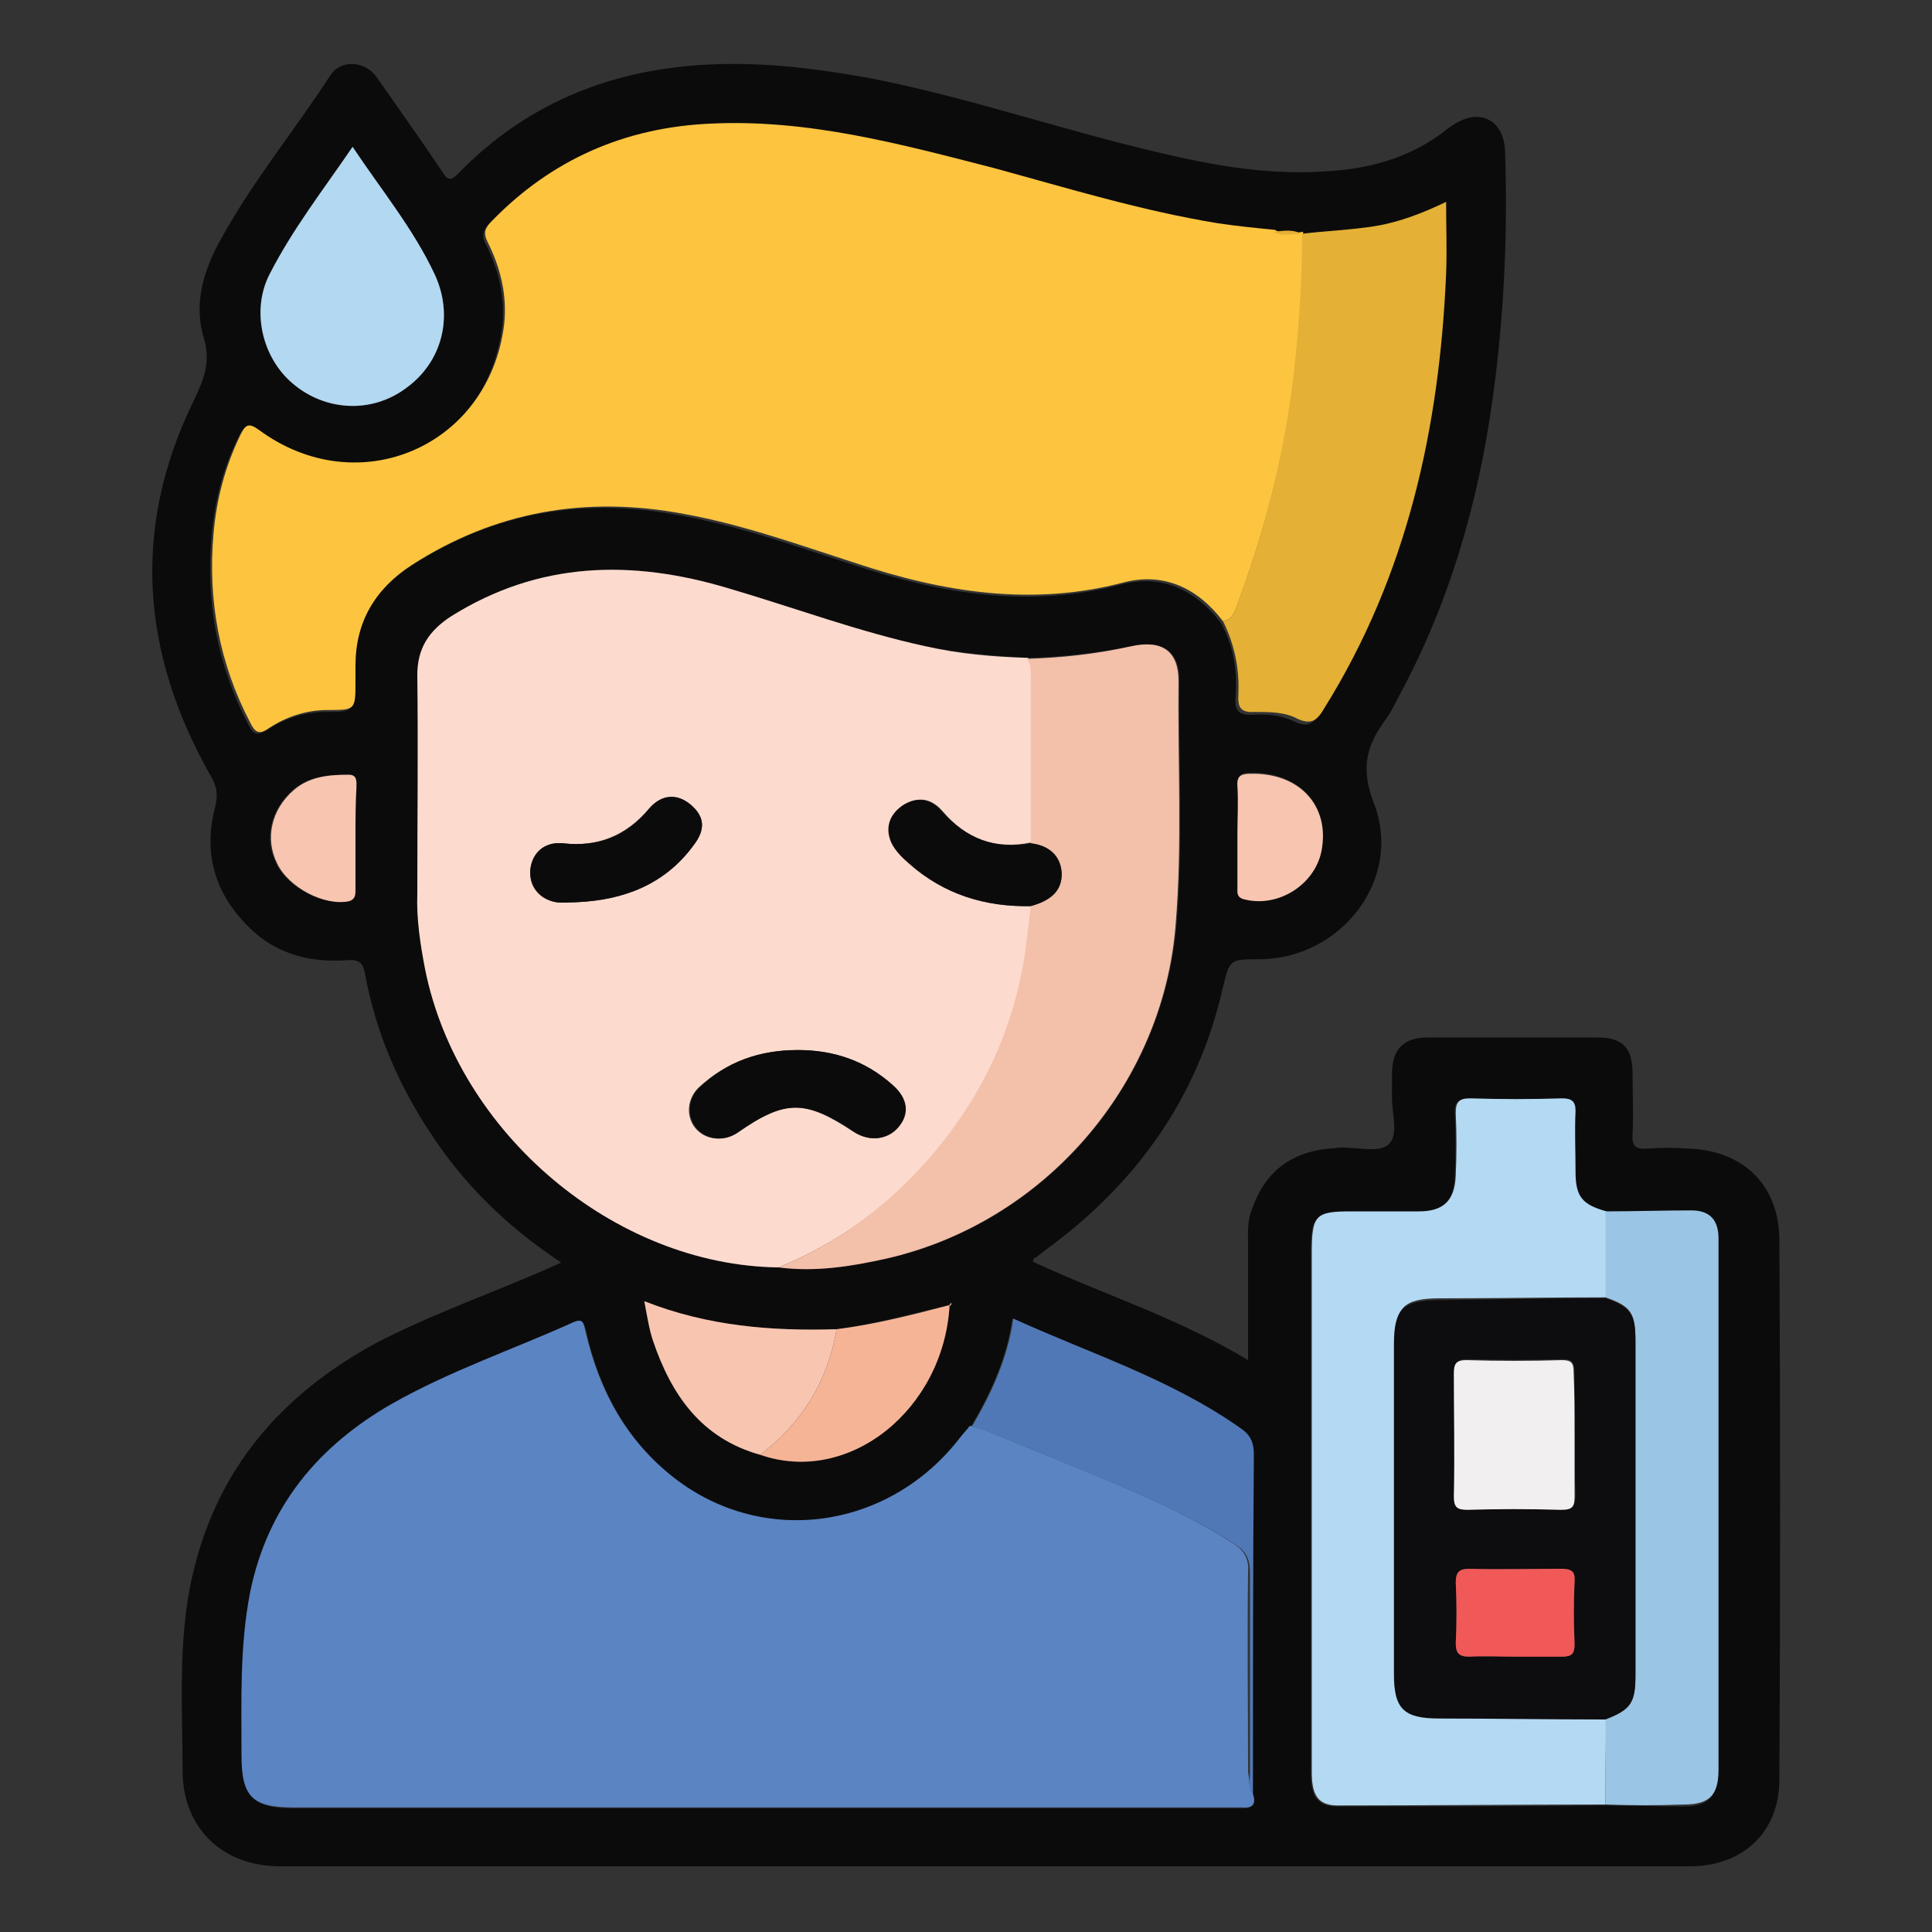 <?xml version="1.0" encoding="utf-8"?>
<!-- Generator: Adobe Illustrator 24.2.1, SVG Export Plug-In . SVG Version: 6.00 Build 0)  -->
<svg version="1.1" id="Layer_1" xmlns="http://www.w3.org/2000/svg" xmlns:xlink="http://www.w3.org/1999/xlink" x="0px" y="0px"
	 viewBox="0 0 200 200" style="enable-background:new 0 0 200 200;" xml:space="preserve">
<rect x="0" y="0" width="200" height="200" fill="#333333" stroke="none"/>
<style type="text/css">
	.st0{opacity:0.47;}
	.st1{fill:#855020;}
	.st2{fill:#F0B79A;}
	.st3{opacity:0.26;}
	.st4{fill:#EA6C82;}
	.st5{opacity:0.5;}
	.st6{fill:#EAB1AC;}
	.st7{opacity:0.2;}
	.st8{fill:#F0D5D1;}
	.st9{fill:#7D5741;}
	.st10{fill:#0D0B0A;}
	.st11{fill:#FCFBFB;}
	.st12{fill:#FEDFB2;}
	.st13{fill:#FDDB00;}
	.st14{fill:#39A3DB;}
	.st15{fill:#F5961E;}
	.st16{fill:#F5BC17;}
	.st17{fill:#DABF98;}
	.st18{fill:#4452A0;}
	.st19{fill:#0C76B7;}
	.st20{fill:#CBB18D;}
	.st21{fill:#F07B22;}
	.st22{fill:#2A3A90;}
	.st23{fill:#1D1A03;}
	.st24{fill:#060502;}
	.st25{fill:#0C0B0B;}
	.st26{fill:#FDC43F;}
	.st27{fill:#5B84C3;}
	.st28{fill:#FCDBCE;}
	.st29{fill:#B4D9F2;}
	.st30{fill:#F3C0AA;}
	.st31{fill:#E4B035;}
	.st32{fill:#9BC5E4;}
	.st33{fill:#5078B7;}
	.st34{fill:#B3D8F1;}
	.st35{fill:#F8C5B0;}
	.st36{fill:#F6B496;}
	.st37{fill:#0D0C0E;}
	.st38{fill:#F2EFF1;}
	.st39{fill:#F15858;}
</style>
<g>
	<path class="st25" d="M58.1,130.7c-5.6-3.7-10.1-8.1-13.6-13.5c-3.3-5-5.6-10.4-6.7-16.3c-0.2-1.3-0.7-1.6-1.9-1.5
		c-4.1,0.3-7.8-0.8-10.6-3.9c-3.3-3.5-4.2-7.6-3-12.1c0.3-1.2,0.1-2.1-0.5-3.1c-7.1-12.5-8.2-25.4-1.9-38.5c1.1-2.3,2-4.2,1.2-6.8
		c-1.1-3.6,0-7.1,1.8-10.3c3.3-6,7.6-11.2,11.3-16.9c1.1-1.7,3.6-1.5,4.8,0.2c2.3,3.3,4.6,6.5,6.8,9.8c0.5,0.8,0.8,1,1.6,0.2
		C53.5,11.7,61,8.1,69.7,7c7-0.9,14-0.1,20.9,1.2c10,2,19.5,5.3,29.4,7.6c5.9,1.4,11.7,2.4,17.8,1.9c4.5-0.3,8.6-1.6,12.1-4.4
		c0.8-0.6,1.7-1.1,2.7-1.2c1.9-0.1,3.1,1.3,3.2,3.5c0.3,8.6-0.1,17.2-1.3,25.8c-1.5,10.8-4.5,21.1-9.7,30.7
		c-0.4,0.8-0.8,1.6-1.3,2.3c-2,2.7-2.7,5-1.3,8.7c3.1,7.8-3.3,16.1-11.7,16.2c-3.2,0-3.2,0-3.9,2.9c-2.6,11.5-9,20.4-18.5,27.3
		c-0.4,0.3-0.7,0.6-1.1,0.8c0,0,0,0.1-0.1,0.3c7.3,3.4,15,5.8,22.3,10.2c0-4.1,0-8,0-11.8c0-1.3-0.1-2.6,0.4-3.8
		c1.2-3.5,3.5-5.6,7.2-6.2c0.6-0.1,1.2-0.1,1.8-0.2c1.7-0.1,4.1,0.6,5.1-0.3c1.2-1,0.3-3.4,0.4-5.2c0-0.8,0-1.6,0-2.4
		c0.1-2.4,1.3-3.5,3.7-3.5c5.9,0,11.7,0,17.6,0c2.6,0,3.6,1.1,3.6,3.7c0,2.1,0.1,4.2,0,6.3c-0.1,1.3,0.4,1.6,1.6,1.5
		c1.4-0.1,2.8-0.1,4.2,0c5.6,0.2,9.3,3.7,9.4,9.3c0.1,18.7,0.1,37.4,0,56c0,5.5-3.8,9-9.3,9c-48.6,0-97.2,0-145.9,0
		c-6,0-10.1-4-10.1-9.9c0-6.7-0.5-13.5,1-20.1c2.5-11.1,9.2-18.8,18.9-24.1C44.9,135.9,51.5,133.7,58.1,130.7z M98.3,135.1
		c-3.9,0.9-7.8,2-11.7,2.5c-6.7,0.2-13.3-0.3-19.9-2.9c0.3,1.6,0.5,2.9,0.9,4.1c1.9,5.6,5,10.1,11.1,11.8
		C87.9,153.8,97.7,145.9,98.3,135.1c0.1,0.1,0.2,0.1,0.2-0.1c0,0-0.1-0.1-0.1,0C98.3,135,98.3,135.1,98.3,135.1z M134.7,24.2
		c-0.9-0.4-1.9-0.3-2.9-0.2c-2-0.2-4-0.4-6-0.7c-7.9-1.2-15.4-3.6-23.1-5.7c-9.6-2.6-19.3-5.1-29.4-4.6c-8.8,0.4-16.5,3.7-22.6,10.1
		c-0.7,0.7-0.9,1.3-0.4,2.2c1.3,2.6,2,5.4,1.7,8.4c-1.5,12.8-15.1,18.7-25.4,11c-1.1-0.8-1.4-0.5-1.9,0.5c-1.6,3.2-2.5,6.7-2.8,10.3
		c-0.6,6.9,0.6,13.4,3.8,19.5c0.5,1,0.9,1.2,1.9,0.6c1.8-1.2,3.9-1.9,6.1-1.9c2.9,0,2.9,0,2.9-3c0-0.5,0-1.1,0-1.6
		c0-4.5,2-8,5.8-10.4c8.7-5.7,18.1-7.3,28.2-5.3c6.1,1.1,11.9,3.2,17.8,5.1c9.1,3,18.2,4.5,27.7,2c4.2-1.1,7.7,0.6,10.3,4
		c1.3,2.4,1.7,4.9,1.5,7.6c-0.1,1.4,0.2,1.9,1.7,1.9c1.5-0.1,3,0,4.4,0.7c1.5,0.7,2.1,0.1,2.8-1.1c8.6-13.7,11.9-28.9,12.6-44.9
		c0.1-2.4,0-4.9,0-7.5c-2.5,1.2-4.9,2.1-7.3,2.5C139.8,23.8,137.3,23.9,134.7,24.2L134.7,24.2z M166.2,125.5
		c-2.5-0.7-3.2-1.5-3.2-4.1c0-2.1-0.1-4.2,0-6.3c0-1.1-0.4-1.4-1.4-1.3c-3.2,0.1-6.3,0.1-9.5,0c-1.1,0-1.6,0.3-1.5,1.5
		c0.1,2.2,0.1,4.3,0,6.5c-0.1,2.6-1.2,3.7-3.8,3.7c-2.3,0-4.6,0-6.9,0c-3.9,0-4.2,0.4-4.2,4.3c0,9,0,17.9,0,26.9c0,9,0,17.9,0,26.9
		c0,2.4,0.7,3.4,2.7,3.4c9.2,0,18.5,0,27.7-0.1c2.7,0,5.4,0.1,8.1,0.1c2.6,0,3.6-0.9,3.6-3.6c0-18.3,0-36.7,0-55
		c0-1.9-0.9-2.9-2.8-2.9C172.2,125.4,169.2,125.4,166.2,125.5z M106.4,68.1c-3.6-0.2-7.1-0.5-10.6-1.2c-7-1.5-13.6-4-20.4-6
		c-10-3-19.6-2.8-28.7,2.9c-2.3,1.5-3.5,3.3-3.5,6.1c0.1,7.5,0,15.1,0,22.6c0,2.6,0.3,5.2,0.8,7.8c3.4,17,19.6,30.7,36.6,30.9
		c3.8,0.5,7.5-0.1,11.2-0.9c16.3-3.7,28.6-17.9,30-34.6c0.7-8.4,0.2-16.8,0.3-25.2c0-3.1-1.7-4.3-4.9-3.6
		C113.6,67.6,110,68,106.4,68.1z M129.7,185.7c0-11.7,0-23.4,0-35.1c0-1.2-0.3-2-1.3-2.7c-7.2-5.2-15.5-7.8-23.6-11.4
		c-0.6,4.2-2.3,7.8-4.3,11.2c-0.3,0.4-0.7,0.8-1,1.2c-7.3,9.5-20.3,11.3-29.6,4.2c-5-3.9-7.8-9.1-9.2-15.2c-0.2-0.8-0.3-1.4-1.3-0.9
		c-6.2,2.8-12.7,5-18.7,8.4c-7.7,4.4-12.9,10.6-14.7,19.5c-1.1,5.6-0.9,11.3-0.9,16.9c0,4.3,1.1,5.4,5.4,5.4c32.4,0,64.7,0,97.1,0
		c0.4,0,0.8,0,1.2,0C129.9,187.1,130,186.6,129.7,185.7z M36.5,15.2c-3,4.4-6.2,8.5-8.6,13.2c-1.9,3.7-0.8,8.6,2.4,11.3
		c3.4,2.9,8.2,3.1,11.7,0.5c3.8-2.8,5-7.5,3-11.8C42.8,23.7,39.5,19.7,36.5,15.2z M128.1,86.4c0,1.8,0,3.6,0,5.4
		c0,0.5-0.2,1,0.7,1.2c3.5,0.8,7.3-1.5,8-5c0.9-4.6-2.3-8.1-7.3-8c-1,0-1.4,0.2-1.4,1.3C128.2,83.1,128.1,84.7,128.1,86.4z
		 M36.8,86.7c0-1.7,0-3.5,0-5.2c0-0.6,0.1-1.3-0.8-1.3c-2,0-4,0.1-5.7,1.6c-2.3,2-3,5-1.7,7.6c1.2,2.5,4.9,4.4,7.4,3.9
		c0.8-0.2,0.7-0.6,0.7-1.2C36.8,90.3,36.8,88.5,36.8,86.7z"/>
	<path class="st26" d="M126.6,64.3c-2.6-3.4-6.1-5.1-10.3-4c-9.5,2.5-18.7,1-27.7-2c-5.9-1.9-11.7-4-17.8-5.1
		c-10.1-1.9-19.5-0.3-28.2,5.3c-3.8,2.5-5.8,5.9-5.8,10.4c0,0.5,0,1.1,0,1.6c0,3,0,3-2.9,3c-2.2,0-4.3,0.7-6.1,1.9
		c-1,0.7-1.4,0.4-1.9-0.6c-3.2-6.1-4.4-12.7-3.8-19.5c0.3-3.6,1.2-7,2.8-10.3c0.5-1,0.8-1.3,1.9-0.5c10.3,7.6,23.9,1.7,25.4-11
		c0.3-3-0.4-5.8-1.7-8.4c-0.5-1-0.3-1.5,0.4-2.2c6.2-6.4,13.8-9.7,22.6-10.1c10.1-0.5,19.7,2.1,29.4,4.6c7.7,2.1,15.2,4.4,23.1,5.7
		c2,0.3,4,0.5,6,0.7c0.9,0.6,1.9,0.3,2.9,0.2c0,0,0,0,0,0c0,4.6-0.3,9.2-0.8,13.8c-0.9,8.3-2.9,16.3-5.8,24.2
		C127.9,63,127.8,64.1,126.6,64.3z"/>
	<path class="st27" d="M129.7,185.7c0.3,0.9,0.1,1.5-1,1.4c-0.4,0-0.8,0-1.2,0c-32.4,0-64.7,0-97.1,0c-4.3,0-5.4-1.1-5.4-5.4
		c0-5.7-0.2-11.3,0.9-16.9c1.8-8.8,7-15.1,14.7-19.5c6-3.4,12.5-5.6,18.7-8.4c1.1-0.5,1.1,0.1,1.3,0.9c1.4,6.1,4.2,11.3,9.2,15.2
		c9.3,7.2,22.3,5.3,29.6-4.2c0.3-0.4,0.7-0.8,1-1.2c0.6,0.1,1.2,0.2,1.7,0.5c3.7,1.5,7.3,3,11,4.5c5,2.1,10,4.2,14.6,7.2
		c1.1,0.7,1.6,1.6,1.5,2.9c-0.1,6.9,0,13.9,0,20.8C129.4,184.3,129.2,185,129.7,185.7z"/>
	<path class="st28" d="M80.6,131.2c-17-0.2-33.2-13.9-36.6-30.9c-0.5-2.6-0.9-5.2-0.8-7.8c0-7.5,0.1-15.1,0-22.6
		c0-2.8,1.2-4.6,3.5-6.1c9.1-5.7,18.7-5.9,28.7-2.9c6.8,2,13.5,4.5,20.4,6c3.5,0.8,7,1.1,10.6,1.2c0.5,0.6,0.4,1.4,0.4,2.1
		c0,5.7,0,11.4,0,17C103,88,100,86.8,97.6,84c-1.2-1.4-2.6-1.6-4.1-0.6c-1.5,0.9-1.8,2.4-1.1,3.9c0.4,0.8,1.1,1.5,1.8,2.1
		c3.6,3.2,7.8,4.5,12.6,4.4c-0.1,1.1-0.3,2.3-0.4,3.4c-1,8.7-4.4,16.3-10.2,22.8C91.9,124.9,86.7,128.7,80.6,131.2z M82.6,108.7
		c-3.9,0-7.4,1.2-10.3,3.9c-1.2,1.2-1.3,3-0.3,4.2c1,1.2,2.8,1.4,4.2,0.5c5-3.5,7.1-3.5,12.2-0.1c1.6,1,3.4,0.8,4.5-0.5
		c1.2-1.4,1-3-0.6-4.4C89.6,109.8,86.3,108.7,82.6,108.7z M59.6,93.4c4.9-0.2,9.2-1.8,12.2-5.9c1.3-1.7,1.1-3-0.3-4.2
		c-1.4-1.1-3-1.1-4.3,0.4c-2.4,2.8-5.3,4-8.9,3.6c-1.9-0.2-3.2,0.9-3.4,2.7c-0.2,1.7,0.9,3.1,2.7,3.4C58.2,93.5,58.9,93.4,59.6,93.4
		z"/>
	<path class="st29" d="M166.2,186.8c-9.2,0-18.5,0.1-27.7,0.1c-2,0-2.7-1-2.7-3.4c0-9,0-17.9,0-26.9c0-9,0-17.9,0-26.9
		c0-4,0.4-4.3,4.2-4.3c2.3,0,4.6,0,6.9,0c2.5,0,3.7-1.1,3.8-3.7c0.1-2.2,0.1-4.3,0-6.5c0-1.2,0.4-1.5,1.5-1.5c3.2,0.1,6.3,0.1,9.5,0
		c1,0,1.4,0.3,1.4,1.3c-0.1,2.1,0,4.2,0,6.3c0,2.6,0.7,3.4,3.2,4.1c0,3,0,5.9,0,8.9c-5.7,0-11.4,0.1-17.2,0.1
		c-3.8,0-4.7,0.9-4.7,4.6c0,11.4,0,22.8,0,34.1c0,3.7,1,4.6,4.7,4.6c5.7,0,11.4,0.1,17.2,0.1C166.2,180.9,166.2,183.9,166.2,186.8z"
		/>
	<path class="st30" d="M80.6,131.2c6.1-2.5,11.2-6.3,15.5-11.2c5.7-6.5,9.2-14.1,10.2-22.8c0.1-1.1,0.3-2.3,0.4-3.4
		c1.8-0.5,3.3-1.4,3.2-3.5c-0.1-1.8-1.4-2.8-3.2-3c0-5.7,0-11.4,0-17c0-0.7,0.1-1.5-0.4-2.1c3.6-0.1,7.2-0.5,10.8-1.3
		c3.2-0.7,4.9,0.5,4.9,3.6c-0.1,8.4,0.4,16.8-0.3,25.2c-1.3,16.7-13.7,30.9-30,34.6C88.1,131.1,84.4,131.7,80.6,131.2z"/>
	<path class="st31" d="M126.6,64.3c1.2-0.2,1.3-1.3,1.6-2.1c2.9-7.8,4.9-15.8,5.8-24.2c0.5-4.6,0.8-9.2,0.8-13.8
		c2.5-0.3,5.1-0.4,7.6-0.8c2.4-0.4,4.8-1.3,7.3-2.5c0,2.6,0.1,5.1,0,7.5c-0.7,15.9-4,31.1-12.6,44.9c-0.7,1.2-1.3,1.8-2.8,1.1
		c-1.3-0.7-2.9-0.7-4.4-0.7c-1.5,0.1-1.8-0.5-1.7-1.9C128.3,69.2,127.8,66.7,126.6,64.3z"/>
	<path class="st32" d="M166.2,186.8c0-3,0-5.9,0-8.9c2.6-1,3.1-1.7,3.1-4.5c0-11.6,0-23.1,0-34.7c0-2.8-0.5-3.5-3.1-4.4
		c0-3,0-5.9,0-8.9c3,0,5.9-0.1,8.9-0.1c1.9,0,2.8,1,2.8,2.9c0,18.3,0,36.7,0,55c0,2.7-1,3.6-3.6,3.6
		C171.6,186.9,168.9,186.9,166.2,186.8z"/>
	<path class="st33" d="M129.7,185.7c-0.6-0.6-0.3-1.4-0.3-2.1c0-6.9,0-13.9,0-20.8c0-1.4-0.4-2.2-1.5-2.9c-4.6-3-9.6-5.1-14.6-7.2
		c-3.6-1.5-7.3-3-11-4.5c-0.5-0.2-1.2-0.3-1.7-0.5c2-3.4,3.7-7,4.3-11.2c8.1,3.7,16.4,6.3,23.6,11.4c1,0.7,1.3,1.5,1.3,2.7
		C129.7,162.3,129.7,174,129.7,185.7z"/>
	<path class="st34" d="M36.5,15.2c3,4.5,6.3,8.5,8.5,13.2c2,4.3,0.8,9.1-3,11.8c-3.5,2.6-8.3,2.4-11.7-0.5
		c-3.2-2.7-4.3-7.6-2.4-11.3C30.3,23.7,33.5,19.6,36.5,15.2z"/>
	<path class="st35" d="M78.7,150.6c-6.1-1.7-9.2-6.2-11.1-11.8c-0.4-1.2-0.6-2.5-0.9-4.1c6.6,2.6,13.2,3.1,19.9,2.9
		C85.7,143,83,147.3,78.7,150.6z"/>
	<path class="st36" d="M78.7,150.6c4.3-3.3,7-7.6,7.9-13c4-0.5,7.9-1.5,11.7-2.5l0,0C97.7,145.9,87.9,153.8,78.7,150.6z"/>
	<path class="st35" d="M128.1,86.4c0-1.7,0.1-3.4,0-5c-0.1-1.1,0.4-1.3,1.4-1.3c5-0.1,8.2,3.3,7.3,8c-0.7,3.5-4.5,5.9-8,5
		c-0.8-0.2-0.7-0.7-0.7-1.2C128.1,90,128.1,88.2,128.1,86.4z"/>
	<path class="st35" d="M36.8,86.7c0,1.8,0,3.6,0,5.4c0,0.5,0,1-0.7,1.2c-2.5,0.5-6.2-1.4-7.4-3.9c-1.3-2.6-0.6-5.6,1.7-7.6
		c1.6-1.4,3.6-1.6,5.7-1.6c0.9,0,0.8,0.7,0.8,1.3C36.8,83.2,36.8,84.9,36.8,86.7z"/>
	<path class="st31" d="M134.7,24.2c-1,0-2,0.3-2.9-0.2C132.8,23.9,133.8,23.7,134.7,24.2z"/>
	<path class="st36" d="M98.3,135.1c0-0.1,0.1-0.1,0.1-0.2c0,0,0.1,0,0.1,0C98.4,135.2,98.4,135.2,98.3,135.1
		C98.2,135.1,98.3,135.1,98.3,135.1z"/>
	<path class="st25" d="M82.6,108.7c3.7,0,7,1.1,9.8,3.6c1.6,1.4,1.8,3,0.6,4.4c-1.1,1.3-3,1.5-4.5,0.5c-5.1-3.4-7.2-3.4-12.2,0.1
		c-1.4,0.9-3.1,0.7-4.2-0.5c-1-1.2-0.9-3.1,0.3-4.2C75.2,109.9,78.6,108.7,82.6,108.7z"/>
	<path class="st25" d="M106.7,87.3c1.8,0.2,3,1.2,3.2,3c0.1,2.1-1.4,3-3.2,3.5c-4.7,0.1-9-1.2-12.6-4.4c-0.7-0.6-1.4-1.3-1.8-2.1
		c-0.7-1.5-0.3-2.9,1.1-3.9c1.5-1,3-0.7,4.1,0.6C100,86.8,103,88,106.7,87.3z"/>
	<path class="st25" d="M59.6,93.4c-0.7,0-1.4,0.1-2,0c-1.8-0.3-2.8-1.7-2.7-3.4c0.2-1.7,1.5-2.9,3.4-2.7c3.6,0.4,6.6-0.7,8.9-3.6
		c1.3-1.5,2.9-1.6,4.3-0.4c1.4,1.2,1.6,2.5,0.3,4.2C68.8,91.6,64.5,93.2,59.6,93.4z"/>
	<path class="st37" d="M166.2,134.4c2.6,0.9,3.1,1.6,3.1,4.4c0,11.6,0,23.1,0,34.7c0,2.8-0.5,3.5-3.1,4.5c-5.7,0-11.4-0.1-17.2-0.1
		c-3.7,0-4.7-1-4.7-4.6c0-11.4,0-22.8,0-34.1c0-3.7,0.9-4.6,4.7-4.6C154.8,134.5,160.5,134.4,166.2,134.4z M163,148.5
		c0-2.2,0-4.3,0-6.5c0-0.9-0.2-1.3-1.2-1.3c-3.3,0.1-6.6,0.1-9.9,0c-1.1,0-1.3,0.4-1.3,1.4c0,4.2,0.1,8.5,0,12.7
		c0,1.1,0.3,1.4,1.4,1.4c3.2-0.1,6.5-0.1,9.7,0c1.2,0,1.4-0.5,1.4-1.5C163,152.6,163,150.5,163,148.5z M156.9,171.5
		c1.6,0,3.2,0,4.8,0c1,0,1.3-0.3,1.3-1.3c-0.1-2.2-0.1-4.3,0-6.5c0-1.1-0.5-1.3-1.4-1.3c-3.2,0-6.3,0-9.5,0c-1,0-1.4,0.3-1.4,1.4
		c0.1,2.1,0.1,4.2,0,6.3c0,1,0.3,1.4,1.4,1.4C153.7,171.5,155.3,171.5,156.9,171.5z"/>
	<path class="st38" d="M163,148.5c0,2.1,0,4.2,0,6.3c0,1.1-0.1,1.5-1.4,1.5c-3.2-0.1-6.5-0.1-9.7,0c-1.1,0-1.4-0.3-1.4-1.4
		c0.1-4.2,0-8.5,0-12.7c0-1,0.2-1.4,1.3-1.4c3.3,0.1,6.6,0.1,9.9,0c1,0,1.2,0.3,1.2,1.3C163,144.2,163,146.3,163,148.5z"/>
	<path class="st39" d="M156.9,171.5c-1.6,0-3.2-0.1-4.8,0c-1.1,0-1.4-0.4-1.4-1.4c0.1-2.1,0.1-4.2,0-6.3c0-1.1,0.4-1.4,1.4-1.4
		c3.2,0.1,6.3,0,9.5,0c1,0,1.5,0.2,1.4,1.3c-0.1,2.1-0.1,4.3,0,6.5c0,1-0.3,1.3-1.3,1.3C160.1,171.5,158.5,171.5,156.9,171.5z"/>
</g>
</svg>
